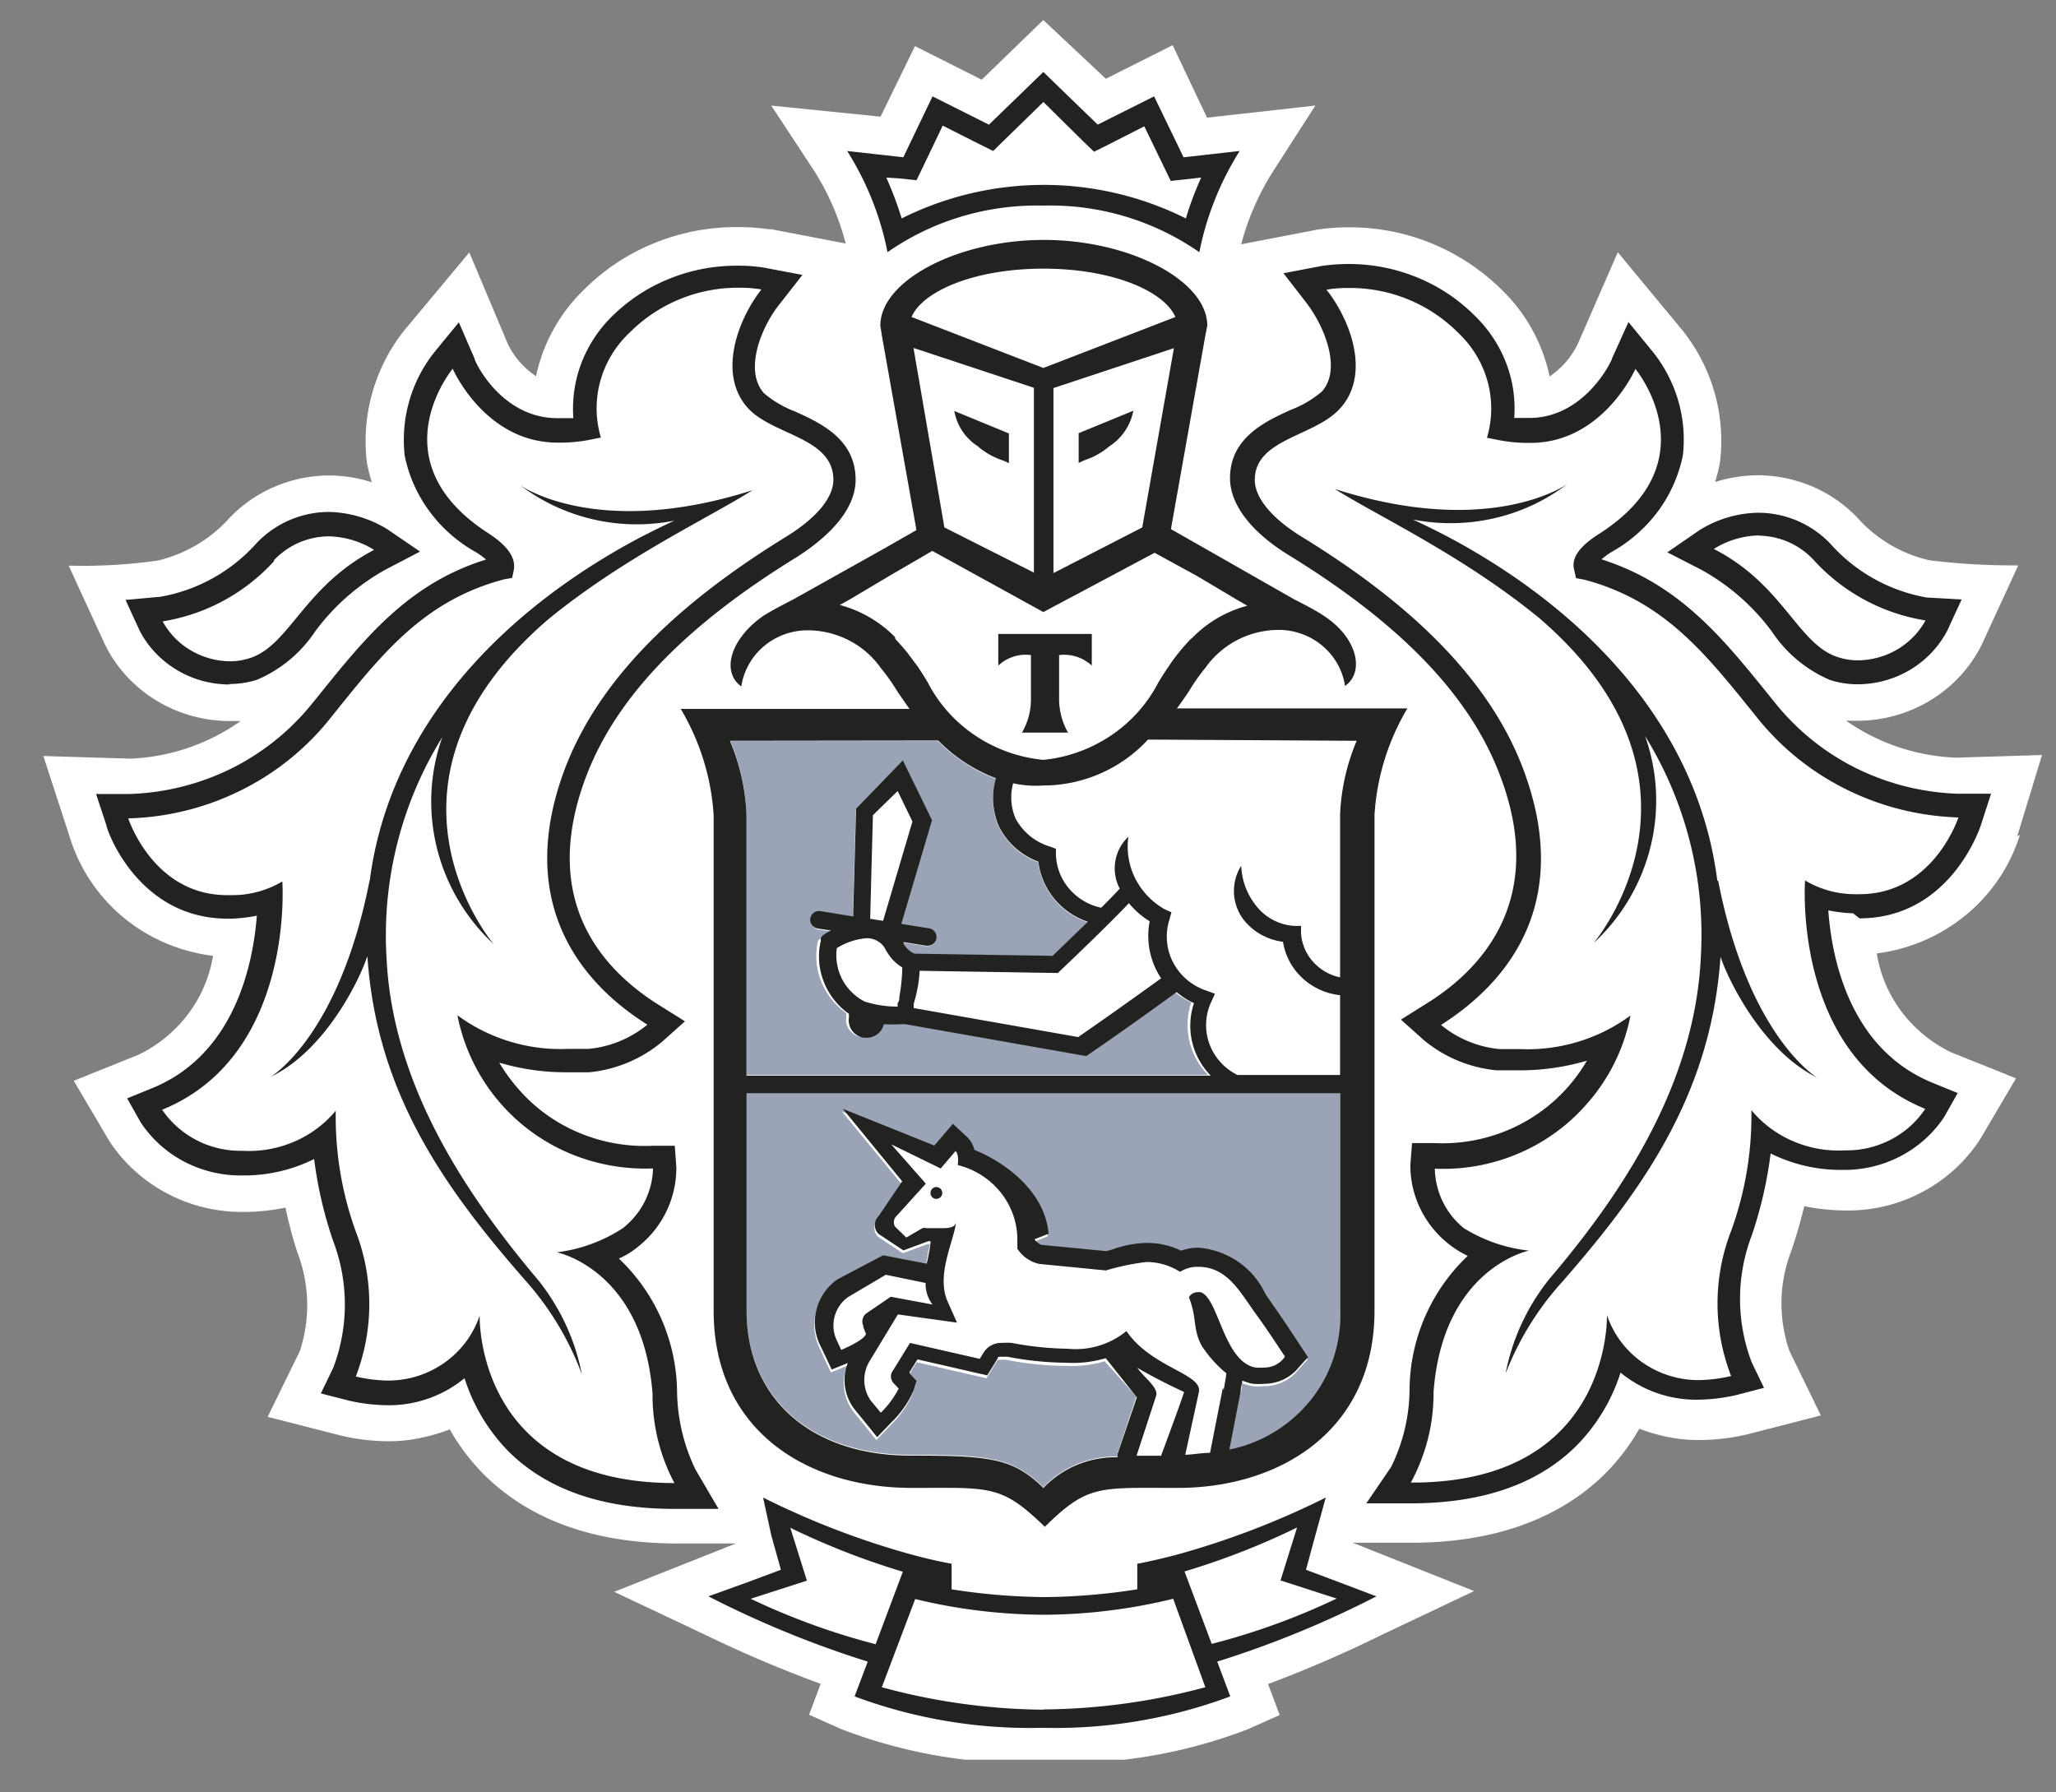 <svg width="39" height="34" viewBox="0 0 39 34" fill="none" xmlns="http://www.w3.org/2000/svg"><rect x="0" y="0" width="39" height="34" fill="#808080" stroke="none"/><g clip-path="url(#a)"><path d="m38.265 15.862.47-1.54-1.629.05a3.9 3.9 0 0 1-2.087-.7h.22a2.67 2.67 0 0 0 1.381-.389c.415-.253.749-.613.965-1.041l.699-1.517a13 13 0 0 1-1.684-.097 2.6 2.6 0 0 1-1.37-.811 2.6 2.6 0 0 0-.854-.59 2.7 2.7 0 0 0-1.023-.212 2.8 2.8 0 0 0-.82.128q.058-.184.093-.376a3.35 3.35 0 0 0-.713-2.502l-1.225-1.48-.76 1.741a1.56 1.56 0 0 1-.534.614 3.2 3.2 0 0 0-.901-1.636 4.1 4.1 0 0 0-1.337-.887 4.1 4.1 0 0 0-1.586-.305 4 4 0 0 0-.572.042l-1.454.28c.128-.486.33-.95.6-1.376l.807-1.256-2.055.23-.652-1.375-1.267.637L19.79.38l-1.168 1.132-1.266-.637-.653 1.338-2.073-.21.816 1.241c.27.426.47.89.596 1.375l-1.407-.27h-.047a4 4 0 0 0-.591-.041 4.1 4.1 0 0 0-1.586.304 4 4 0 0 0-1.337.887 3.2 3.2 0 0 0-.906 1.637 1.55 1.55 0 0 1-.53-.6l-.736-1.747-1.243 1.49a3.38 3.38 0 0 0-.7 2.493q.036.191.094.376a2.7 2.7 0 0 0-.82-.129c-.353.003-.7.075-1.023.213a2.6 2.6 0 0 0-.854.59c-.356.4-.83.682-1.356.81a10 10 0 0 1-1.698.097L2 12.246c.216.428.55.788.964 1.041.415.253.893.387 1.381.39h.221a3.9 3.9 0 0 1-2.088.714l-1.656-.05.502 1.54a3.2 3.2 0 0 0 1.015 1.52c.483.4 1.074.653 1.702.73-.066.4-.227.778-.472 1.104a2.6 2.6 0 0 1-.936.77l-1.234.496.676 1.146c.273.415.65.757 1.094.991.445.235.943.356 1.449.351q.403 0 .797-.082.09.43.225.848a2.78 2.78 0 0 1 .047 1.875l-.61 1.246 1.36.348q.463.114.94.115.347 0 .684-.082.24-.053.47-.143.262.462.637.844c.873.875 2.111 1.32 3.673 1.32h1.117l-2.308.917 1.755.829q1.057.512 2.162.917l-.22.586.605.27a9.7 9.7 0 0 0 3.148.643h1.44a9.7 9.7 0 0 0 3.13-.638l.604-.27-.22-.587q1.118-.42 2.186-.948l1.722-.816-2.304-.917h1.122c1.566 0 2.814-.458 3.678-1.32q.376-.381.638-.843.229.088.469.142.329.075.666.073.476-.002.938-.114l1.37-.353-.596-1.224c-.213-.62-.2-1.291.038-1.902a10 10 0 0 0 .244-.843q.397.081.802.082c.51.004 1.012-.12 1.458-.362.446-.24.821-.59 1.09-1.013l.666-1.132-1.234-.495a2.6 2.6 0 0 1-.937-.77 2.5 2.5 0 0 1-.47-1.105 3.3 3.3 0 0 0 1.697-.734 3.2 3.2 0 0 0 1.019-1.516z" fill="#fff"/><path d="M19.79 5.096c-1.308 0-2.289.422-2.5.917l2.5.962 2.506-.967c-.211-.495-1.192-.917-2.505-.917m.028 25.539h-.028a10.5 10.5 0 0 1-2.412-.303l-.652 1.678c2.005.564 4.132.564 6.136 0l-.633-1.673c-.789.194-1.598.295-2.411.302m4.79-1.658q-1.032.503-2.135.834l.511 1.375a13 13 0 0 0 2.374-.862l-1.065-.344zm-9.627 0 .314 1.003-1.065.344c.759.363 1.552.651 2.37.862l.515-1.375q-1.103-.332-2.134-.834M19.79 3.497a5.8 5.8 0 0 1 2.698.637q.12-.397.29-.775l-.28.032-.296.032-.127-.261-.375-.775-.685.349-.268.133-.21-.197-.747-.738-.74.738-.212.206-.267-.133-.69-.348-.37.774-.127.261-.296-.032-.281-.032q.17.379.29.775a5.8 5.8 0 0 1 2.693-.646m15.06 8.969q.188.065.39.065a1.5 1.5 0 0 0 .745-.207 1.45 1.45 0 0 0 .535-.55 3.64 3.64 0 0 1-2.125-1.15 1.44 1.44 0 0 0-1.037-.458 1.7 1.7 0 0 0-.863.256c1.327.692 1.6 1.801 2.345 2.049m-30.489.059c.131 0 .262-.021.385-.064.76-.247 1.032-1.375 2.346-2.049a1.7 1.7 0 0 0-.863-.256 1.4 1.4 0 0 0-.57.12q-.272.122-.472.338a3.63 3.63 0 0 1-2.12 1.15c.124.227.309.417.534.55s.483.204.746.207" fill="#fff"/><path d="M35.21 16.976h.062c1.407 0 1.876-1.457 1.876-1.457h-.028a5.1 5.1 0 0 1-2.107-.529 5 5 0 0 1-1.683-1.346c-.962-1.196-1.755-2.246-3.313-2.658l-.154-.028-.033-.151c-.042-.234.122-.458.469-.688 2.153-1.375.69-3.13.69-3.13s-.615 1.403-1.99 1.403h-.103a3 3 0 0 1-.469-.046l-.253-.046c.103-.35.106-.723.009-1.075a2 2 0 0 0-.563-.923 2.9 2.9 0 0 0-.95-.63 2.9 2.9 0 0 0-1.128-.214 2.3 2.3 0 0 0-.413.032c.47.605.821 1.614.272 2.237-.469.536-1.632.56-1.632 1.375 0 .34.323.729.9 1.082 1.74 1.072 3.467 2.493 4.19 4.395.896 2.374-.113 3.95-1.558 4.858.314.258.7.418 1.107.459h.385a3.34 3.34 0 0 0 2.102-.637 3.53 3.53 0 0 1-.84 1.69 3.6 3.6 0 0 1-1.293.93 3.7 3.7 0 0 1-1.578.285c.007.22.062.434.163.63.1.195.243.366.419.503.374.245.8.402 1.248.458 0 0-1.633.325-1.816 2.681a3.54 3.54 0 0 1-.432 1.719h.029c3.79 0 3.692-3.176 3.692-3.176.098.291.271.554.503.762a1.85 1.85 0 0 0 1.214.47q.324-.001.638-.077a3.8 3.8 0 0 1 0-2.75 6.3 6.3 0 0 0 .38-2.292c.213.255.486.457.795.59s.646.19.983.17c.299.006.595-.063.86-.199a1.76 1.76 0 0 0 .655-.58c-2.529-1.026-2.275-4.33-2.275-4.33.29.173.625.264.966.26zm-.764 3.483c-1.027-.495-1.68-1.81-1.834-2.291-.155 2.585-1.469 4.395-2.97 6.137a5.6 5.6 0 0 0-1.065 1.778 4.1 4.1 0 0 1 .835-1.801c1.408-1.668 2.773-3.745 2.871-6.142a7.17 7.17 0 0 0-1.06-4.152c.24.677.276 1.407.103 2.104a3.7 3.7 0 0 1-1.079 1.824s2.604-3.044-1.037-6.17c-1.454-1.187-3.049-1.92-3.87-2.442 2.96.944 4.41-.097 4.41-.097-.41.313-.884.535-1.39.651a3.7 3.7 0 0 1-1.542.023q.308.143.652.32c2.496 1.326 4.743 3.507 5.123 6.528v-.023c.582 2.965 1.876 3.726 1.876 3.726m-23.892 3.296c.44-.05.865-.197 1.238-.431a1.49 1.49 0 0 0 .55-1.128 3.7 3.7 0 0 1-1.581-.285 3.59 3.59 0 0 1-2.13-2.62 3.3 3.3 0 0 0 2.101.637h.39c.409-.04.797-.2 1.111-.459-1.445-.916-2.458-2.48-1.562-4.858.718-1.902 2.449-3.328 4.19-4.395.576-.353.9-.748.9-1.082 0-.798-1.158-.82-1.632-1.375-.55-.624-.207-1.627.267-2.237a2.3 2.3 0 0 0-.413-.032 2.9 2.9 0 0 0-1.127.214 2.9 2.9 0 0 0-.951.63c-.27.251-.466.57-.563.923a1.95 1.95 0 0 0 .01 1.075l-.254.05a3 3 0 0 1-.47.046h-.098c-1.379 0-1.989-1.403-1.989-1.403s-1.44 1.747.709 3.122c.37.234.534.458.469.687l-.033.152-.155.027c-1.557.412-2.346 1.462-3.312 2.658a5 5 0 0 1-1.674 1.335c-.65.321-1.365.5-2.093.526h-.042s.469 1.458 1.876 1.458h.066c.34.003.676-.088.966-.262 0 0 .249 3.305-2.28 4.332a1.79 1.79 0 0 0 1.516.779c.336.02.673-.039.982-.171.31-.132.582-.335.796-.59-.016.78.113 1.556.38 2.292a3.82 3.82 0 0 1 0 2.75q.312.075.633.078a1.85 1.85 0 0 0 1.214-.47c.232-.21.405-.471.503-.763 0 0-.099 3.176 3.692 3.176h.028a3.56 3.56 0 0 1-.427-1.719c-.178-2.356-1.815-2.681-1.815-2.681zm-.624.559c-1.52-1.742-2.815-3.548-2.998-6.156-.155.459-.807 1.788-1.834 2.292 0 0 1.29-.76 1.876-3.726v.023c.385-3.02 2.627-5.202 5.128-6.527.23-.124.446-.225.652-.32a3.7 3.7 0 0 1-1.54-.025 3.6 3.6 0 0 1-1.387-.65s1.445 1.04 4.41.097c-.812.527-2.407 1.26-3.852 2.447-3.64 3.121-1.037 6.17-1.037 6.17a3.7 3.7 0 0 1-1.079-1.825 3.65 3.65 0 0 1 .103-2.104 7.14 7.14 0 0 0-1.06 4.153c.099 2.402 1.45 4.473 2.866 6.142.426.525.714 1.143.84 1.8a5.6 5.6 0 0 0-1.07-1.777m7.005-12.183c.06.064.122.137.183.206l.042.05.164.22.038.05c.06.093.122.193.183.29.209.409.52.76.906 1.018.386.259.833.418 1.299.462.464-.044.91-.203 1.294-.461a2.7 2.7 0 0 0 .906-1.015c.06-.1.122-.201.187-.293l.028-.041q.085-.118.17-.23l.037-.045c.06-.074.122-.147.188-.211l.032-.028a2.3 2.3 0 0 1 1.047-.61l-.193-.11-.77-.458-.787-.458-2.14 1.155-2.11-1.123-.789.458-.77.459-.196.11c.396.094.76.29 1.05.568l.034.032zm1.98-.096h1.773v.6a.76.76 0 0 0-.62-.202v.862c.005.214.063.423.17.61h-.883c.108-.187.166-.396.17-.61v-.857a.77.77 0 0 0-.62.202z" fill="#fff"/><path d="M19.612 10.867V7.36l-2.284-.756.586 3.4zm-.469-2.645v.564l-.112-.05a1.4 1.4 0 0 1-.47-.262 1.03 1.03 0 0 1-.469-.683zm2.524 1.783.6-3.397-2.284.757v3.506zm-1.192-1.779 1.037-.426a1 1 0 0 1-.469.683 1.4 1.4 0 0 1-.469.261l-.108.05zM16.38 18.993q.306.098.629.096v-.064q.02-.06.032-.124.051-.275.057-.554a.8.8 0 0 1-.3-.312.4.4 0 0 0-.15-.189.4.4 0 0 0-.235-.068 1.26 1.26 0 0 0-.582.198 1 1 0 0 0 .1.586c.094.181.243.33.426.426m5.076-1.856c-.423.458-1.258 1.237-1.295 1.274l-.052.05-2.641-.04q-.004.318-.085.627v.083l3.12.55c.324-.22 1.22-.862 1.567-1.11a1.46 1.46 0 0 1-.22-1.086 1.6 1.6 0 0 1-.395-.344" fill="#fff"/><path d="M21.789 14.052c-.25.274-.557.492-.9.642s-.714.228-1.09.23q-.143.006-.285 0a2 2 0 0 1-.282-.042 1.02 1.02 0 0 0 .047.669 1.07 1.07 0 0 0 .657.532l.108.04v.115c.013.234.104.457.259.635s.365.301.6.35c.135-.137.257-.26.351-.361a.826.826 0 0 1 .164-.986c-.038.27.007.545.129.79.122.244.316.448.556.585l.131.06-.037.137a1.06 1.06 0 0 0 .067.808 1.1 1.1 0 0 0 .623.535l.173.065-.075.165c-.113.248-.124.53-.03.785.093.256.284.467.532.59h1.933v-1.513a1.25 1.25 0 0 1-.703-.333 1.2 1.2 0 0 1-.357-.68 1.13 1.13 0 0 1-.741-.412.905.905 0 0 1-.076-1.036c.005.306.12.602.324.834.169.172.395.277.638.298h.14v.142c.015.205.098.4.239.552s.329.256.536.291v-3.084c.018-.482.125-.957.314-1.403zm-5.245 1.412-.051 1.966.23.032.558-1.884-.282-.582zm6.165 9.015h.056c.347.096.436 1.32 1.046 1.43q.083.008.164 0a.48.48 0 0 0 .394-.206s-.305-.459-.535-.789c-.305-.417-.54-.916-1.111-.916h-.043a.6.6 0 0 0-.3.096 1.2 1.2 0 0 0-.638-.188 4.5 4.5 0 0 0-.77.16l-1.266-.123a.67.67 0 0 1-.413-.29v-.132a1.44 1.44 0 0 0-.305-.92 1.5 1.5 0 0 0-.825-.533s.032-.193-.043-.266l-.281.33-.938-.458.656.747-.581.642a.17.17 0 0 0-.033.201l.24.207.304-.18a.14.14 0 0 1 .075 0h.324c.112 0 .23-.027.244-.137-.038.376-.394 1.027-.16 1.54l.174.39-1.121-.156-.516.87a.69.69 0 0 0-.033.77l.197.24q.205-.204.338-.46l-.09-.095a.18.18 0 0 1-.023-.239l.328-.531 1.323.302.07-.114a.38.38 0 0 1 .362-.188q.09-.007.178 0 .523.102 1.056.11a1.55 1.55 0 0 0 1.116-.335c.47.697 1.45.807 1.375 1.16l-.258 1.187c.169 0 .333 0 .469-.037l.244-1.238a5 5 0 0 0 .052-.316 2.3 2.3 0 0 1-.47-.527c-.173-.32-.08-.49-.239-.916a.19.19 0 0 1 .16-.097zm-5.001-1.746a.12.12 0 0 1-.08-.038.1.1 0 0 1-.028-.082.11.11 0 0 1 .077-.1.1.1 0 0 1 .045-.005c.03 0 .06.012.08.033a.11.11 0 0 1 0 .159.12.12 0 0 1-.08.033" fill="#fff"/><path d="M15.948 25.588s.441-.178.47-.302l-.057-.142a.19.19 0 0 1 .042-.248l.47-.32.792.146a.65.65 0 0 1-.131-.408l-.755-.156-.713.422a.66.66 0 0 0-.225.802zm5.597 2.031h.47s.408-1.165.431-1.201q-.455-.207-.887-.459c.122.18.413.376.357.532z" fill="#fff"/><path d="M25.42 20.72H14.161v4.126c0 1.691 1.253 2.75 3.101 2.75 1.544 0 1.952.06 2.529.614.18-.188.398-.337.64-.437s.504-.15.767-.145v-.064l.357-1.073-.6-.669a2.2 2.2 0 0 1-.747.087 6 6 0 0 1-1.116-.114.5.5 0 0 0-.117 0c-.052 0-.052 0-.066.027l-.07.114-.127.207-.244-.055-1.08-.248-.15.239v.027l.132.142-.056.183a1.9 1.9 0 0 1-.418.601l-.272.284-.244-.302-.183-.225a.9.9 0 0 1-.131-.88l-.305.124-.136-.289-.094-.206a.98.98 0 0 1-.048-.666c.062-.221.2-.415.39-.549l.868-.458.826.16c0-.078.052-.353.075-.426h-.047l-.469.174-.47-.311a.24.24 0 0 1-.053-.262.2.2 0 0 1 .054-.078l.446-.66-1.131-1.375 1.736.697.117-.137.235-.275.267.247a.5.5 0 0 1 .14.243c.47.183 1.333.72 1.408 1.59l-.267.106a.3.3 0 0 0 .127.1l1.238.12.113-.032a2 2 0 0 1 .656-.124c.225.001.446.052.648.147a1 1 0 0 1 .277-.055h.06c.27.023.529.116.75.269s.396.36.508.601l.136.193c.23.32.535.784.544.807l.136.206-.169.188a.82.82 0 0 1-.652.316q-.112.01-.225 0a1 1 0 0 1-.197-.06c0 .065 0 .142-.038.207l-.215 1.104a2.66 2.66 0 0 0 1.57-.957 2.54 2.54 0 0 0 .545-1.729zm-11.26-.33h8.755a1.35 1.35 0 0 1-.319-1.375 1.5 1.5 0 0 1-.328-.21c-.343.247-1.408.99-1.661 1.178l-.056.037-3.434-.605h-.07a3 3 0 0 1-.334 0 .32.32 0 0 1-.116.184.34.34 0 0 1-.208.072h-.056a.34.34 0 0 1-.22-.134.33.33 0 0 1-.061-.246v-.073a1.35 1.35 0 0 1-.478-.61 1.3 1.3 0 0 1-.057-.765l.051-.046.052-.037s.066-.046.155-.092l-.249-.036a.17.17 0 0 1-.11-.069.17.17 0 0 1-.008-.185.17.17 0 0 1 .174-.076l.596.091.056-2.044.887-.917.554 1.137-.582 1.966.525.083a.17.17 0 0 1 .11.068q.041.056.031.124a.17.17 0 0 1-.058.1.17.17 0 0 1-.11.038h-.029l-.427-.069v.032c.048.082.12.148.207.188l2.617.041.671-.646a1.4 1.4 0 0 1-.637-.438 1.36 1.36 0 0 1-.301-.703 1.36 1.36 0 0 1-.746-.665 1.35 1.35 0 0 1-.06-.916 3.1 3.1 0 0 1-1.094-.715h-3.936c.185.445.288.918.305 1.398z" fill="#9AA4B6"/><path d="M17.773 22.518a.11.11 0 0 0-.111.062.1.1 0 0 0-.01.043.1.1 0 0 0 .027.082.11.11 0 0 0 .08.037c.03 0 .06-.012.081-.033a.11.11 0 0 0 0-.159.12.12 0 0 0-.08-.033m7.66 7.503-.647-.243.178-.655.197-.715c-.885.443-1.812.8-2.768 1.068-.469.128-.807.188-.807.188v.485a12 12 0 0 1-1.74.147h-.042a12 12 0 0 1-1.74-.147v-.485s-.348-.06-.808-.188a15.5 15.5 0 0 1-2.768-1.068l.155.715.183.655-.652.243-.723.261c.969.497 1.98.912 3.022 1.238l-.249.66a9.5 9.5 0 0 0 3.547.596h.033a9.5 9.5 0 0 0 3.546-.596l-.248-.66a19 19 0 0 0 3.02-1.238zm-11.18.307 1.066-.344-.315-1.003q1.032.503 2.135.834l-.516 1.375c-.817-.211-1.61-.5-2.37-.862m5.55 2.104a12 12 0 0 1-3.063-.426l.633-1.673c.795.194 1.611.293 2.43.298h.052a10.5 10.5 0 0 0 2.412-.303l.61 1.678c-1 .271-2.032.413-3.069.421zm3.195-1.247-.516-1.375q1.103-.33 2.135-.834l-.314 1.004 1.065.344c-.76.363-1.556.651-2.374.861M19.79 3.9a4.95 4.95 0 0 1 2.96.884c.135-.68.394-1.33.765-1.92l-1.064.12-.559-1.156-1.07.536-1.031-.999-1.032 1-1.07-.537-.554 1.155-1.065-.119c.372.59.631 1.24.765 1.92.86-.6 1.898-.91 2.956-.884m-2.702-.514.296.033.127-.262.37-.774.69.348.267.133.211-.206.742-.724.745.737.216.207.268-.133.685-.349.375.775.127.261.295-.032.282-.032q-.171.378-.291.775a6.03 6.03 0 0 0-5.39 0 7 7 0 0 0-.292-.775zM35.272 17.42c1.708 0 2.28-1.695 2.303-1.769l.193-.595h-.638a4.7 4.7 0 0 1-1.915-.481 4.6 4.6 0 0 1-1.529-1.224l-.126-.156c-.873-1.082-1.699-2.113-3.181-2.585q.088-.076.188-.138a2.8 2.8 0 0 0 .882-.772c.234-.316.395-.678.473-1.061.08-.7-.122-1.401-.563-1.957l-.469-.573-.31.687c0 .042-.52 1.132-1.57 1.132h-.287a2.4 2.4 0 0 0-.157-1.052 2.5 2.5 0 0 0-.594-.89 3.3 3.3 0 0 0-1.101-.728 3.4 3.4 0 0 0-1.305-.25q-.253 0-.502.038l-.718.137.44.568c.348.459.662 1.252.292 1.673a2 2 0 0 1-.6.353c-.47.216-1.146.523-1.146 1.293 0 .5.4 1.022 1.117 1.462 2.125 1.306 3.434 2.667 4.002 4.17.877 2.292-.268 3.635-1.38 4.327l-.497.312.436.39c.39.324.871.523 1.38.572h.427a4.5 4.5 0 0 0 1.285-.183 3.14 3.14 0 0 1-1.504 1.319c-.44.184-.917.268-1.395.244h-.418l-.032.408c-.003.282.059.562.18.819a1.93 1.93 0 0 0 .908.913 3.53 3.53 0 0 0-1.103 2.508c0 .519-.12 1.03-.351 1.498l-.47.688h.835q2.064 0 3.163-1.105c.38-.39.662-.86.825-1.375a2.26 2.26 0 0 0 1.44.514q.38-.002.751-.087l.53-.138-.234-.486a3.38 3.38 0 0 1 0-2.401 7.8 7.8 0 0 0 .36-1.559c.423.21.892.318 1.366.312a2.3 2.3 0 0 0 1.093-.258c.337-.175.622-.43.83-.741l.259-.459-.47-.192c-1.571-.637-1.918-2.347-1.984-3.273q.232.047.469.055zm1.243 3.621c-.165.244-.39.444-.655.58s-.56.205-.86.2c-.337.02-.674-.04-.983-.172a2.1 2.1 0 0 1-.795-.59 6.4 6.4 0 0 1-.385 2.292 3.8 3.8 0 0 0 0 2.75q-.315.076-.638.078a1.85 1.85 0 0 1-1.214-.47 1.8 1.8 0 0 1-.503-.763s.099 3.177-3.692 3.177h-.028c.287-.53.436-1.12.431-1.72.179-2.355 1.811-2.68 1.811-2.68a2.94 2.94 0 0 1-1.238-.427 1.5 1.5 0 0 1-.4-.505 1.5 1.5 0 0 1-.149-.622 3.65 3.65 0 0 0 1.579-.285c.497-.21.939-.528 1.292-.93.43-.48.72-1.064.84-1.69a3.3 3.3 0 0 1-2.102.636h-.385c-.407-.04-.793-.2-1.107-.458 1.445-.917 2.454-2.48 1.558-4.858-.718-1.903-2.45-3.328-4.19-4.396-.577-.353-.9-.747-.9-1.082 0-.797 1.158-.82 1.632-1.375.55-.623.207-1.627-.272-2.236q.206-.035.413-.032a2.9 2.9 0 0 1 1.128.213c.357.145.68.36.95.63.27.252.465.571.563.924a1.95 1.95 0 0 1-.01 1.074l.254.05q.233.042.47.047h.102c1.375 0 1.99-1.403 1.99-1.403s1.459 1.755-.69 3.13c-.37.234-.535.459-.47.688l.034.151.154.028c1.558.412 2.346 1.462 3.313 2.658a5 5 0 0 0 1.67 1.326c.647.32 1.358.499 2.083.526h.033s-.47 1.457-1.877 1.457h-.066a1.85 1.85 0 0 1-.966-.261s-.249 3.305 2.275 4.331" fill="#222220"/><path d="M32.28 10.812c.524.292.978.69 1.331 1.169a2.5 2.5 0 0 0 1.098.916q.258.084.53.083c.352-.001.696-.097.996-.276s.542-.436.703-.742l.272-.591-.662-.037a3.18 3.18 0 0 1-1.825-1.017 1.9 1.9 0 0 0-.62-.434 1.9 1.9 0 0 0-.745-.157c-.4.006-.79.122-1.126.334l-.605.417zm1.083-.651a1.44 1.44 0 0 1 1.037.458 3.64 3.64 0 0 0 2.125 1.15c-.125.227-.31.417-.535.55a1.5 1.5 0 0 1-.746.207q-.2 0-.39-.064c-.755-.248-1.027-1.375-2.345-2.049.258-.162.557-.251.863-.257m-.797 6.545c-.385-3.02-2.628-5.202-5.123-6.526q-.344-.178-.652-.321c.51.101 1.035.093 1.541-.023a3.6 3.6 0 0 0 1.39-.65s-1.444 1.04-4.41.095c.822.518 2.412 1.252 3.871 2.443 3.636 3.122 1.037 6.17 1.037 6.17a3.7 3.7 0 0 0 1.079-1.824 3.65 3.65 0 0 0-.103-2.104 7.17 7.17 0 0 1 1.06 4.152c-.099 2.402-1.45 4.473-2.871 6.142a4.1 4.1 0 0 0-.835 1.801 5.6 5.6 0 0 1 1.083-1.75c1.52-1.742 2.815-3.548 2.994-6.156.154.458.806 1.787 1.834 2.291 0 0-1.295-.76-1.877-3.726M13.195 27.88a3.5 3.5 0 0 1-.352-1.499 3.53 3.53 0 0 0-1.103-2.507q.214-.096.39-.247a1.9 1.9 0 0 0 .699-1.485l-.029-.408h-.422a3.2 3.2 0 0 1-1.392-.246 3.1 3.1 0 0 1-1.141-.818 3.4 3.4 0 0 1-.375-.513c.415.123.846.185 1.28.183h.427c.51-.05.99-.252 1.38-.577l.436-.39-.497-.311c-1.112-.697-2.252-2.017-1.38-4.327.568-1.503 1.877-2.865 4.002-4.17.718-.46 1.112-.968 1.112-1.463 0-.77-.657-1.073-1.14-1.293a2 2 0 0 1-.6-.352c-.376-.422-.062-1.233.286-1.673l.445-.569-.722-.137A3 3 0 0 0 14 5.04a3.4 3.4 0 0 0-1.305.248 3.3 3.3 0 0 0-1.101.728 2.5 2.5 0 0 0-.57.883c-.124.33-.174.682-.148 1.033h-.281C9.516 7.947 9 6.856 9 6.797l-.296-.683-.47.573a2.68 2.68 0 0 0-.557 1.957c.077.383.239.745.473 1.06.234.317.535.58.882.773q.1.061.188.137c-1.482.459-2.308 1.504-3.18 2.585l-.127.156a4.6 4.6 0 0 1-1.531 1.226 4.7 4.7 0 0 1-1.918.48h-.642l.197.595c0 .073.59 1.77 2.299 1.77h.084q.237-.01.47-.056c-.071.917-.418 2.636-1.99 3.273l-.47.192.259.459c.208.313.494.57.831.745.338.175.715.264 1.097.258a3 3 0 0 0 1.36-.311q.1.797.362 1.558a3.38 3.38 0 0 1 0 2.402l-.235.486.535.137q.37.085.75.087.255.001.503-.055c.345-.078.667-.235.938-.458.162.514.443.984.82 1.375q1.1 1.104 3.163 1.104h.835zm-.404.252c-3.79 0-3.692-3.176-3.692-3.176a1.8 1.8 0 0 1-.503.762 1.85 1.85 0 0 1-1.214.47 2.8 2.8 0 0 1-.633-.077 3.82 3.82 0 0 0 0-2.75 6.4 6.4 0 0 1-.38-2.292 2.1 2.1 0 0 1-.795.59c-.31.132-.646.19-.983.17-.3.006-.595-.063-.86-.2a1.8 1.8 0 0 1-.656-.578c2.524-1.027 2.28-4.331 2.28-4.331-.29.173-.625.264-.966.26h-.08c-1.407 0-1.876-1.457-1.876-1.457h.028a5.1 5.1 0 0 0 2.105-.529 5 5 0 0 0 1.68-1.345c.962-1.197 1.755-2.246 3.313-2.659l.155-.027.032-.151c.043-.234-.122-.459-.469-.688-2.148-1.375-.69-3.13-.69-3.13s.61 1.402 1.99 1.402h.098q.237-.004.47-.046l.253-.05a1.95 1.95 0 0 1-.01-1.075c.098-.352.293-.672.563-.923.27-.27.594-.485.951-.63a2.9 2.9 0 0 1 1.128-.214q.207-.001.413.032c-.47.605-.817 1.614-.268 2.237.47.536 1.633.56 1.633 1.375 0 .34-.324.729-.901 1.082-1.74 1.072-3.467 2.493-4.19 4.395-.895 2.374.118 3.95 1.563 4.858a2.07 2.07 0 0 1-1.112.459h-.39a3.3 3.3 0 0 1-2.101-.637 3.59 3.59 0 0 0 2.13 2.62 3.7 3.7 0 0 0 1.58.285c-.005.218-.06.433-.158.628a1.5 1.5 0 0 1-.414.505 2.95 2.95 0 0 1-1.252.458s1.632.325 1.815 2.681a3.56 3.56 0 0 0 .427 1.719z" fill="#222220"/><path d="M4.351 12.975c.18 0 .36-.027.53-.083a2.5 2.5 0 0 0 1.098-.916 4.2 4.2 0 0 1 1.332-1.17l.657-.343-.61-.417a2.2 2.2 0 0 0-1.126-.335 1.9 1.9 0 0 0-1.365.592 3.18 3.18 0 0 1-1.825 1.017l-.661.06.272.591c.16.305.404.56.704.739s.643.273.994.274zm.84-2.342a1.44 1.44 0 0 1 1.041-.459c.307.006.606.095.864.257-1.328.692-1.6 1.801-2.346 2.049a1.2 1.2 0 0 1-.385.064 1.5 1.5 0 0 1-.746-.207 1.45 1.45 0 0 1-.534-.55 3.64 3.64 0 0 0 2.12-1.15m2.125 7.499a7.14 7.14 0 0 1 1.06-4.153 3.65 3.65 0 0 0-.102 2.104c.173.697.547 1.33 1.078 1.824 0 0-2.603-3.048 1.042-6.17 1.454-1.186 3.045-1.92 3.866-2.442-2.96.944-4.41-.096-4.41-.096a3.67 3.67 0 0 0 2.928.673q-.31.144-.653.321c-2.5 1.325-4.743 3.507-5.128 6.527V16.7c-.581 2.965-1.876 3.726-1.876 3.726 1.027-.495 1.675-1.81 1.834-2.291.174 2.608 1.473 4.413 2.998 6.155a5.6 5.6 0 0 1 1.07 1.778 4.1 4.1 0 0 0-.84-1.8c-1.408-1.67-2.768-3.745-2.867-6.143m11.606-6.099v.6a.76.76 0 0 1 .62-.2v.86a1.26 1.26 0 0 1-.17.61h.873a1.3 1.3 0 0 1-.169-.61v-.86a.77.77 0 0 1 .62.2v-.6h-1.788zm-.379-3.552c.137.116.297.205.469.261l.112.05v-.563l-1.036-.426a1 1 0 0 0 .469.683m2.459-.005a1.03 1.03 0 0 0 .468-.683l-1.037.426v.564l.108-.05q.261-.085.47-.262" fill="#222220"/><path d="M22.901 6.178c0-.857-1.473-1.627-3.101-1.627s-3.101.77-3.101 1.627l.033.21.652 3.667-.652.372-1.703.953s-.38.192-.558.307c-.643.458-.78 1.072-.409 1.334.045-.303.203-.578.442-.774.24-.197.545-.3.858-.29.266.007.527.076.761.2s.435.301.585.515q.138.167.254.349c.098.156.197.293.29.426h-4.339c.365.616.58 1.306.624 2.017v9.396c0 2.291 1.792 3.364 3.753 3.364 1.497 0 1.698-.07 2.529.738.82-.807 1.023-.738 2.524-.738 1.937 0 3.73-1.087 3.73-3.364v-9.405c.044-.71.258-1.401.623-2.017h-4.372c.098-.133.197-.27.29-.426a4 4 0 0 1 .254-.349 1.7 1.7 0 0 1 .586-.514c.234-.125.494-.193.76-.2.313-.01.618.094.857.29.24.196.397.47.443.773.375-.262.24-.917-.408-1.334-.174-.12-.554-.307-.554-.307l-1.689-.963-.652-.371.652-3.667zm-5.573.422 2.284.756v3.506l-1.698-.857zm.469 7.447c.307.313.68.557 1.093.715-.088.304-.066.627.06.917.154.306.42.544.747.665.03.257.135.5.3.702.167.202.387.354.638.439l-.67.646-2.619-.041a.46.46 0 0 1-.206-.188v-.032l.427.069h.028c.04 0 .08-.013.11-.038a.17.17 0 0 0 .059-.1.17.17 0 0 0-.03-.124.17.17 0 0 0-.11-.068l-.526-.083.582-1.966-.554-1.137-.887.917-.056 2.044-.615-.1a.17.17 0 0 0-.128.027.17.17 0 0 0-.069.11.17.17 0 0 0 .03.124c.027.036.067.06.111.068l.249.037a1 1 0 0 0-.155.096l-.038.05v.06a1.3 1.3 0 0 0 .058.766c.095.244.26.456.477.61v.073a.33.33 0 0 0 .061.246c.053.071.132.12.22.134h.057c.076 0 .15-.026.208-.073a.32.32 0 0 0 .116-.184q.166.01.333 0h.07l3.434.605.056-.036a72 72 0 0 0 1.661-1.178q.15.127.329.21a1.35 1.35 0 0 0 .319 1.375H14.16v-4.95a4 4 0 0 0-.314-1.402zm4.222 4.515a96 96 0 0 1-1.567 1.11l-3.12-.55v-.083q.095-.305.113-.624l2.622.042.052-.05c.038-.038.873-.826 1.295-1.275q.167.204.394.344c-.073.376.006.765.22 1.086zm-5.203-.523a.8.8 0 0 0 .3.312 3.5 3.5 0 0 1-.056.555c0 .041 0 .082-.033.123v.065a2 2 0 0 1-.628-.097 1 1 0 0 1-.426-.425 1 1 0 0 1-.1-.587c.17-.107.363-.171.563-.188a.4.4 0 0 1 .233.068c.068.046.12.112.147.188zm-.31-.61.052-1.965.47-.459.28.578-.557 1.884zm5.522 10.185h-.469l.37-1.132c.057-.156-.234-.357-.356-.536q.432.25.887.458c0 .037-.432 1.2-.432 1.2zm1.169-1.292-.244 1.237c-.155 0-.32.032-.47.037l.258-1.187c.076-.353-.896-.459-1.374-1.16a1.52 1.52 0 0 1-1.117.335 6 6 0 0 1-1.055-.11 1 1 0 0 0-.178 0 .39.39 0 0 0-.362.188l-.07.114-1.323-.302-.328.531a.184.184 0 0 0 .023.239l.09.096q-.133.256-.339.458l-.197-.238a.69.69 0 0 1-.004-.76l.525-.867 1.121.156-.173-.39c-.235-.513.122-1.164.16-1.54 0 .115-.123.138-.245.138h-.323a.14.14 0 0 0-.075 0l-.305.178-.216-.21a.166.166 0 0 1 .033-.202l.553-.61-.657-.747.939.459.281-.33c.075.073.042.265.042.265.33.081.62.27.826.533.206.264.313.589.305.92v.133a.67.67 0 0 0 .413.289l1.267.124a4.5 4.5 0 0 1 .769-.16c.227 0 .448.066.638.187a.6.6 0 0 1 .3-.096h.042c.568 0 .807.504 1.112.917.23.316.535.788.535.788a.47.47 0 0 1-.394.206 1 1 0 0 1-.164 0c-.61-.11-.7-1.334-1.046-1.43h-.057a.19.19 0 0 0-.16.096c.16.418.066.587.24.917q.193.299.47.527s-.024.179-.052.316zm-6.826-1.16.056.142c-.038.124-.47.303-.47.303l-.093-.202a.66.66 0 0 1 .225-.802l.713-.422.756.156a.65.65 0 0 0 .13.408l-.792-.147-.47.321a.196.196 0 0 0-.041.248zm6.948 2.342.215-1.11c0-.063.024-.141.033-.205a1 1 0 0 0 .197.06q.112.009.225 0a.84.84 0 0 0 .652-.317l.17-.188-.137-.206s-.314-.486-.544-.807L24 24.54a1.5 1.5 0 0 0-.508-.602 1.55 1.55 0 0 0-.75-.27h-.06a1 1 0 0 0-.277.056 1.5 1.5 0 0 0-.648-.147 2 2 0 0 0-.657.124l-.112.032-1.239-.12a.33.33 0 0 1-.126-.105l.267-.105c-.075-.87-.938-1.407-1.407-1.59a.5.5 0 0 0-.141-.248l-.267-.247-.235.275-.117.137-1.736-.697 1.126 1.375-.446.66a.24.24 0 0 0-.072.17.23.23 0 0 0 .072.17l.47.311.468-.174h.047c0 .069-.051.348-.075.426l-.825-.16-.868.458c-.19.134-.328.328-.39.549a.98.98 0 0 0 .047.666l.099.206.136.289.305-.124a.9.9 0 0 0 .131.88l.183.225.244.302.272-.284c.178-.172.32-.376.418-.6l.056-.184-.131-.142v-.027l.15-.239 1.079.248.244.055.131-.211.07-.115c0-.023 0-.027.066-.027h.117q.553.108 1.117.114c.252.014.504-.015.746-.087l.591.743-.366 1.072v.065a1.9 1.9 0 0 0-.767.144c-.243.1-.46.25-.64.438-.577-.56-.98-.614-2.529-.614-1.848 0-3.101-1.06-3.101-2.75v-4.125h11.26v4.125a2.55 2.55 0 0 1-.563 1.701 2.66 2.66 0 0 1-1.558.939zm2.416-13.452a4 4 0 0 0-.315 1.402v3.085a.94.94 0 0 1-.513-.296.9.9 0 0 1-.228-.538v-.142h-.14a1 1 0 0 1-.639-.298 1.3 1.3 0 0 1-.356-.843.9.9 0 0 0 .051 1.03c.182.228.449.376.742.413.041.262.17.503.366.686s.448.298.717.327v1.513h-1.947a1.07 1.07 0 0 1-.532-.59 1.04 1.04 0 0 1 .03-.785l.075-.165-.173-.064a1.1 1.1 0 0 1-.623-.536 1.06 1.06 0 0 1-.067-.807l.038-.138-.132-.06a1.4 1.4 0 0 1-.556-.585 1.35 1.35 0 0 1-.129-.79.826.826 0 0 0-.164.985c-.094.102-.216.23-.352.363a1.1 1.1 0 0 1-.6-.353 1.05 1.05 0 0 1-.258-.637v-.128l-.108-.041a1.1 1.1 0 0 1-.657-.532 1.02 1.02 0 0 1-.047-.67 2 2 0 0 0 .568.042 2.7 2.7 0 0 0 1.09-.229c.342-.15.648-.369.9-.642zm-3.036-3.13.77.458.192.11c-.4.106-.76.317-1.046.61l-.033.027a4 4 0 0 0-.188.21l-.037.047q-.09.11-.17.229l-.027.041c-.066.092-.127.193-.188.293-.209.404-.518.75-.9 1.006a2.8 2.8 0 0 1-1.281.461 2.8 2.8 0 0 1-1.292-.462 2.7 2.7 0 0 1-.904-1.014 8 8 0 0 0-.183-.289l-.037-.05-.165-.22-.042-.05a4 4 0 0 0-.183-.207l-.01-.04a2.3 2.3 0 0 0-1.045-.606l.197-.11.77-.458.787-.458 2.107 1.16 2.11-1.124zm-1.032-.917-1.684.866v-3.51l2.285-.757zM19.791 6.98l-2.5-.967c.21-.49 1.195-.917 2.5-.917s2.289.422 2.505.917z" fill="#222220"/></g><defs><clipPath id="a"><path fill="#fff" d="M.823.38h38v33h-38z"/></clipPath></defs></svg>